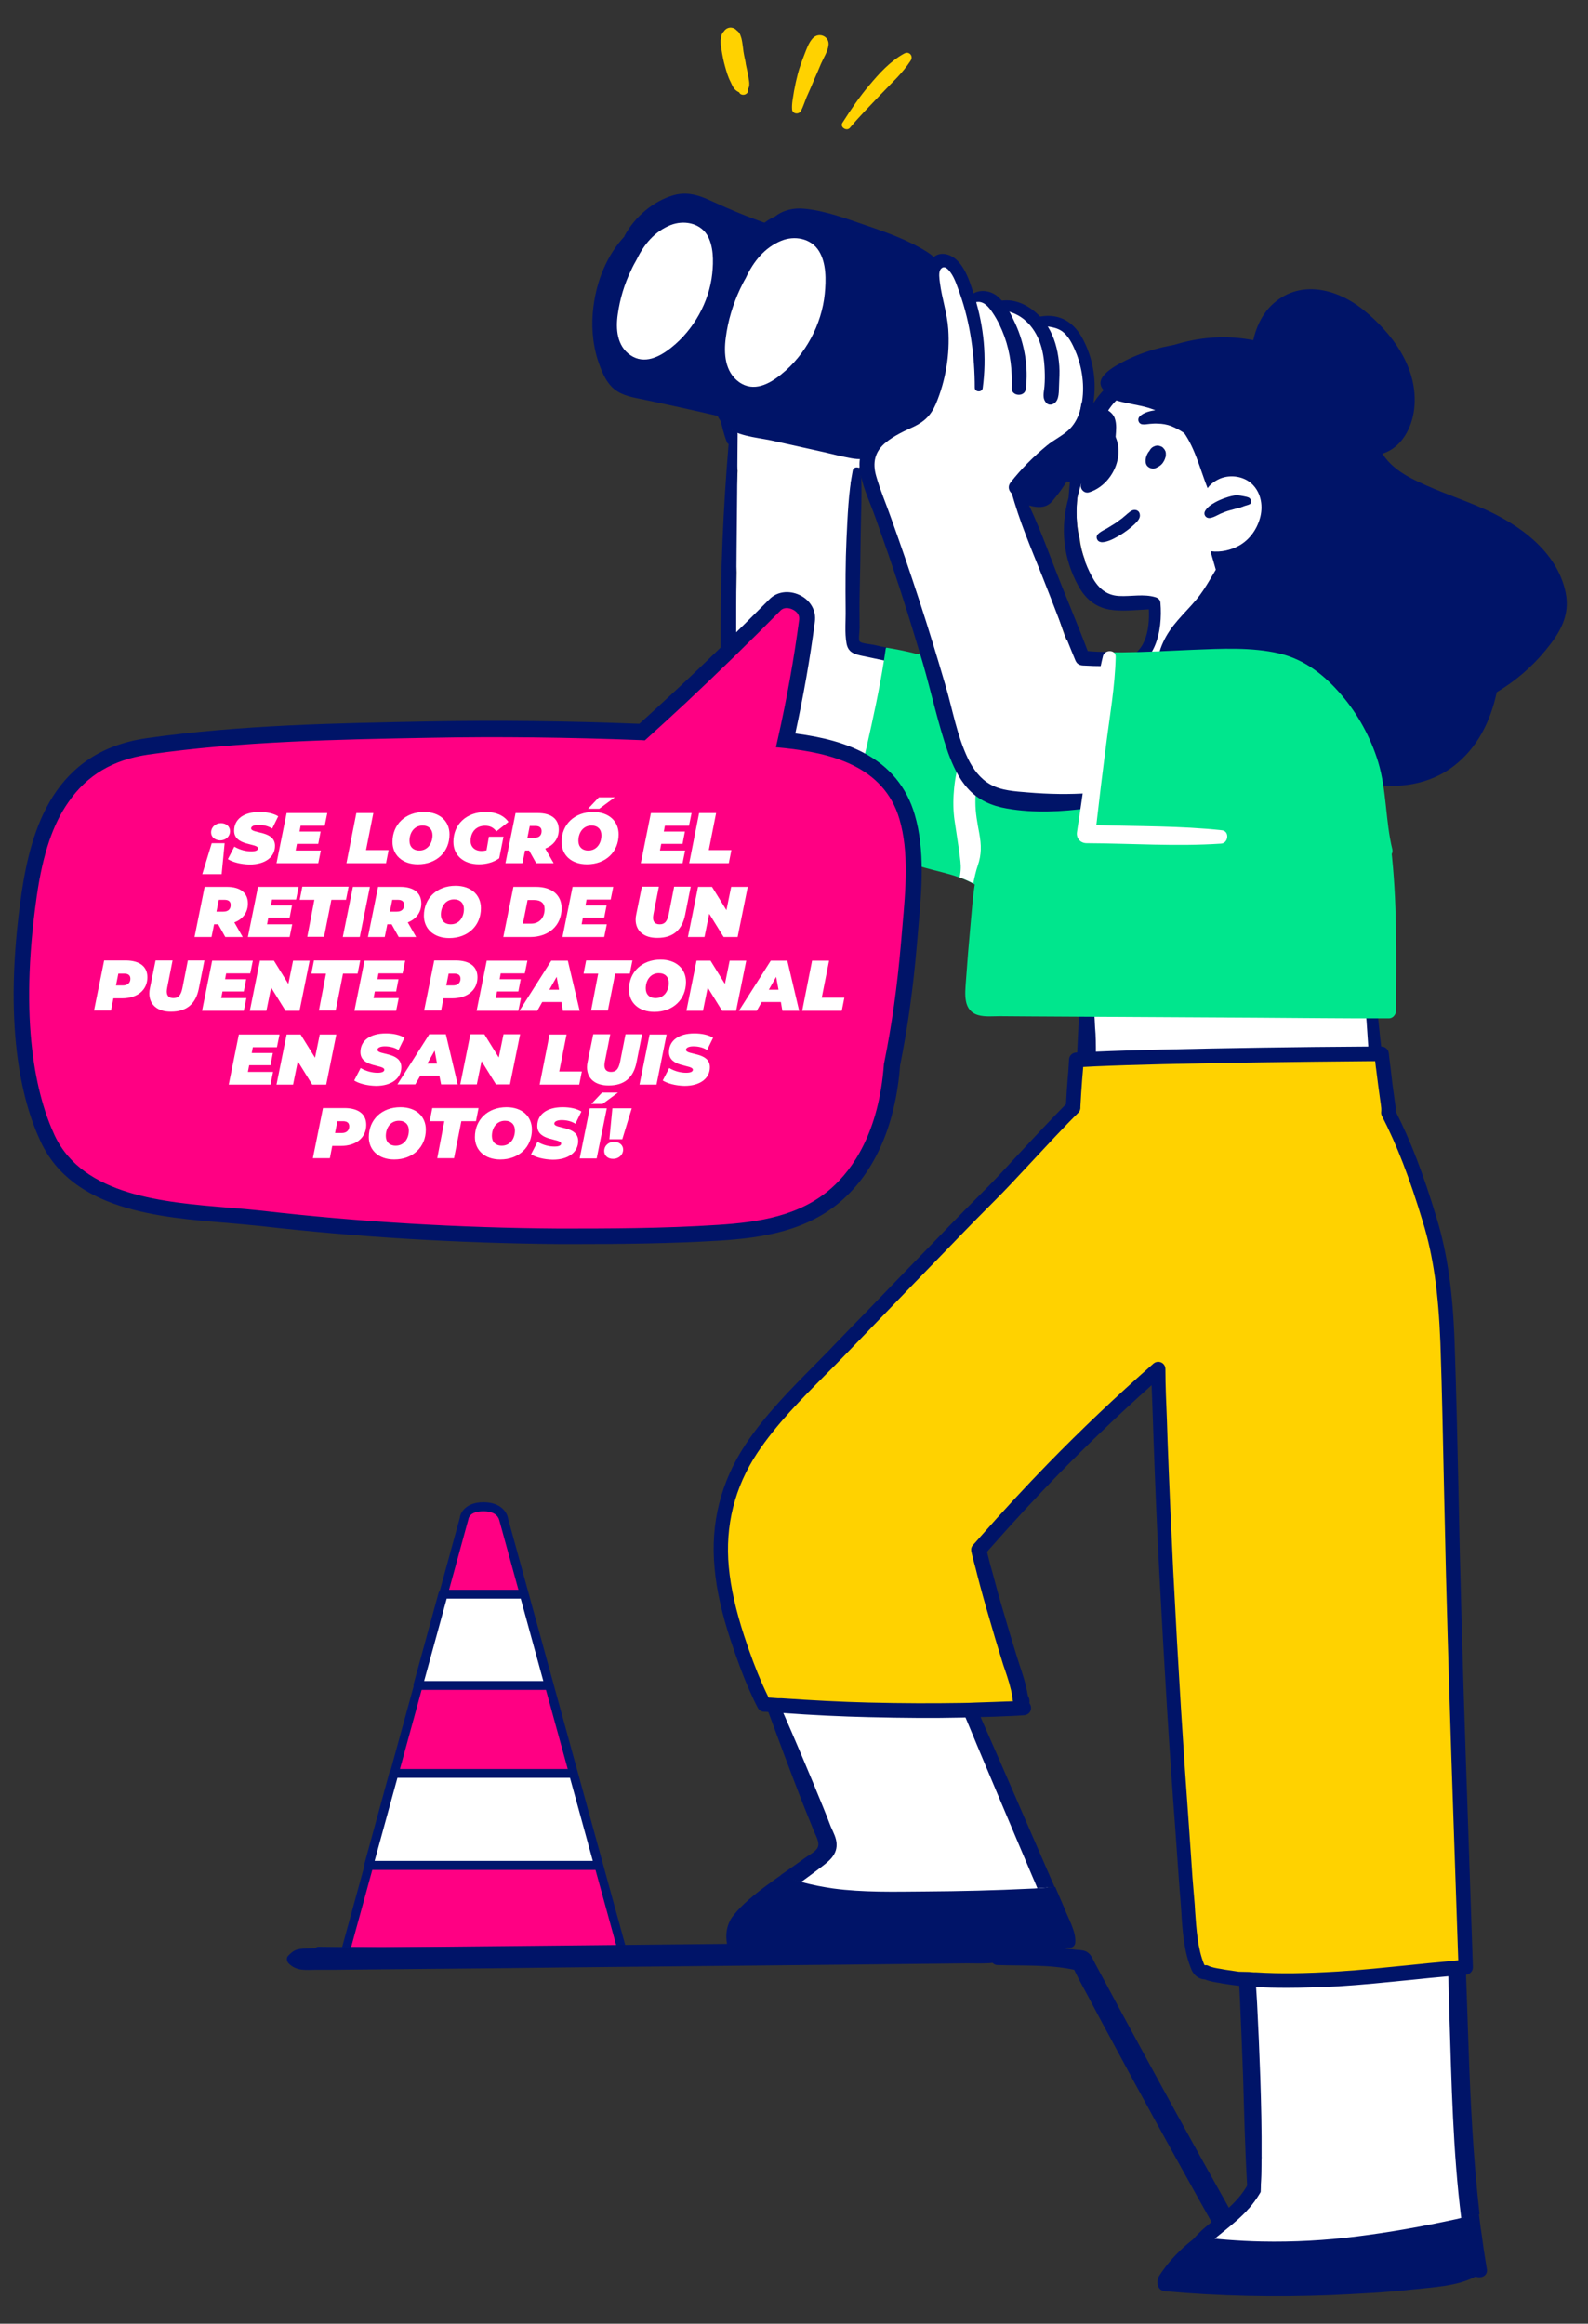 <?xml version="1.0" encoding="UTF-8"?> <!-- Generator: Adobe Illustrator 27.7.0, SVG Export Plug-In . SVG Version: 6.00 Build 0) --> <svg xmlns="http://www.w3.org/2000/svg" xmlns:xlink="http://www.w3.org/1999/xlink" version="1.1" id="Capa_1" x="0px" y="0px" viewBox="0 0 738 1080" style="enable-background:new 0 0 738 1080;" xml:space="preserve"><rect x="0" y="0" width="738" height="1080" fill="#333333" stroke="none"/> <style type="text/css"> .st0{fill:#FF0083;} .st1{fill:#00166C;} .st2{fill:#FFFFFF;} .st3{fill:#001468;} .st4{fill:#FFD200;} .st5{fill:#00E68D;} </style> <g> <g> <g> <path class="st0" d="M289.2,906.9L234,706.2c0,0-0.7-5.9-9.4-5.9c-8.6,0-9,5.5-9,5.5l-55.2,201.1H289.2z"></path> <path class="st1" d="M289.2,909H160.5c-0.6,0-1.2-0.3-1.6-0.8c-0.4-0.5-0.5-1.2-0.3-1.8l55.1-201c0.3-2.6,3-7.2,11-7.2 c8.1,0,11,4.8,11.4,7.5l55.1,200.6c0.2,0.6,0,1.3-0.3,1.8C290.5,908.7,289.9,909,289.2,909z M163.2,904.9h123.4l-54.5-198.1 c0-0.1,0-0.2-0.1-0.3c-0.1-0.4-0.9-4.1-7.3-4.1c-6.4,0-6.9,3.2-7,3.6c0,0.1,0,0.3-0.1,0.4L163.2,904.9z"></path> </g> <g> <path class="st1" d="M306,910.5C306,910.5,306,910.5,306,910.5L147.9,909c-1.1,0-2.1-1-2.1-2.1c0-1.1,1-2,2.1-2.1l158.1,1.6 c1.1,0,2.1,1,2.1,2.1C308.1,909.6,307.2,910.5,306,910.5z"></path> </g> <g> <polygon class="st2" points="278.2,867 171.4,867 183.2,824.2 266.5,824.2 "></polygon> <path class="st1" d="M278.2,869.1H171.4c-0.6,0-1.3-0.3-1.7-0.8c-0.4-0.5-0.5-1.2-0.4-1.8l11.7-42.8c0.2-0.9,1.1-1.5,2-1.5h83.3 c0.9,0,1.8,0.6,2,1.5l11.8,42.8c0.2,0.6,0,1.3-0.4,1.8C279.5,868.8,278.9,869.1,278.2,869.1z M174.1,864.9h101.4l-10.6-38.6 h-80.2L174.1,864.9z"></path> </g> <g> <polygon class="st2" points="255.2,783.3 194.4,783.3 206,740.9 243.6,740.9 "></polygon> <path class="st1" d="M255.2,785.4h-60.9c-0.6,0-1.3-0.3-1.7-0.8c-0.4-0.5-0.5-1.2-0.4-1.8l11.6-42.4c0.2-0.9,1.1-1.5,2-1.5h37.6 c0.9,0,1.8,0.6,2,1.5l11.7,42.4c0.2,0.6,0,1.3-0.4,1.8C256.5,785.1,255.9,785.4,255.2,785.4z M197.1,781.3h55.4L242,743h-34.4 L197.1,781.3z"></path> </g> </g> <g> <path class="st2" d="M638.1,501.8c0,1.6-0.9,3.5-2.6,3.9c-31.3,8-63.5,12.8-95.7,15.9c-7.6,0.7-15.7,2.3-23.3,1.8 c-6.7-0.4-9.2-5.4-10.2-11.4c-2.5-16.2-2.4-32.8-0.4-49c0.3-2.1,2.7-2.6,4.2-1.7c0.7-1.3,1.7-2.5,2.8-3.5 c21.3-20,54.6-16,81.3-15.3c8.7,0.2,17.5,0.5,26.2,0.8c6.8,0.2,13.5,1.3,15.9,8.8c0.3,1,0.5,2.1,0.7,3.1c0.4,0.5,0.8,1.2,0.9,2.1 c0.5,6.9,0.4,13.8-0.1,20.7C637.9,485.8,637.9,493.8,638.1,501.8z"></path> <path class="st3" d="M509.3,489.7c0,0.8,0,1.6,0,2.3c-3,0.1-6,0.2-8.9,0.4c0.1-1.1,0.1-2.1,0.2-3.2c0.2-4.2,0.4-8.3,0.6-12.5 c0.2-2.2,0.2-4.5,0.4-6.8c-0.2-0.4-0.2-1,0-1.5c0.1-0.1,0.1-0.3,0.2-0.5c0.1-0.7,0.3-1.5,0.6-2.2c0.2-2.5,3.7-2.6,4.7-0.4 c1.6,3.5,1.6,8.2,1.8,12C509.3,481.5,509.3,485.6,509.3,489.7z"></path> <path class="st3" d="M636.1,489.6c-0.3-4.9-0.7-9.9-1-14.8c-0.3-4.8-1.3-10.5-0.2-15.2c0.4-1.8,2.9-2,3.6-0.2 c1.8,4.5,1.6,10.3,2.1,15.1c0.5,4.9,1,9.8,1.6,14.7c0,0.1,0,0.3,0,0.4C640.1,489.6,638.1,489.6,636.1,489.6z"></path> <path class="st3" d="M638.6,517.2c-0.1-0.2-0.1-0.3-0.2-0.5c-0.1-0.2-0.1-0.4,0-0.5C638.4,516.5,638.5,516.8,638.6,517.2z"></path> <path class="st3" d="M585.1,1050.9c-17.4-30.6-34.5-61.4-51.3-92.3c-8.3-15.2-16.5-30.5-24.7-45.7c-0.9-1.7-1.8-4.1-3.4-5.3 c-1.6-1.3-3.5-1.2-5.5-1.4c-4.2-0.5-8.4-0.9-12.6-1.1c-6-0.2-12.1,0-18.1,0.8c-0.5-1.1-1.5-2.1-2.8-2.6c-5-1.6-10.2-1-15.5-1 l-17.8,0.2c-10.7,0.1-21.4,0.2-32.2,0.3c-22,0.2-44,0.5-66,0.7c-43.4,0.4-86.9,0.9-130.3,1.3c-12.4,0.1-24.8,0.3-37.2,0.4 c-6.2,0.1-12.4,0.2-18.6,0.3c-2.8,0-5.6,0-8.5,0.2c-3.2,0.2-4.4,1-6.7,3.3c-1,1-0.6,2.7,0.3,3.6c3.8,3.7,8,2.9,13,2.9 c5.9,0,11.9,0,17.8-0.1c10.7-0.1,21.4-0.2,32.2-0.3c22-0.2,44-0.4,66-0.7c43.4-0.4,86.9-0.9,130.3-1.3l37.2-0.4 c6.2-0.1,12.4-0.1,18.6-0.2c4,0,8.1,0.2,12-0.2c0.6,0.6,1.3,1,2.2,1c11.7,0.4,24.2-0.3,35.7,2.2c2.5,5.3,5.5,10.4,8.2,15.6 c3.1,5.9,6.3,11.8,9.5,17.7c6.5,12.1,13,24.1,19.6,36.1c13.2,24,26.5,47.9,40,71.7C579.9,1062.2,588.4,1056.5,585.1,1050.9z"></path> <path class="st2" d="M481.2,884.4c-37.5-2.5-75.1-1.7-112.4,2.1c-3.9,0.4-6.3-3.9-4.8-7.2c3.2-7.2,10.5-8.9,16.9-12.1 c3.6-1.8,5.5-4,5.1-8.3c-0.4-4.7-2.8-9.5-4.3-13.9c-2.7-7.8-5.5-15.5-8.6-23.2c-7.7-11.2-13.4-23.5-18.2-36.3 c-1-2.7,1.1-4.9,3.4-5.3c0-0.6-0.1-1.3,0-2c0.1-2.2,0.6-4.9,3.2-5.4c1.4-0.3,2.6,0.2,3.3,1.3c2.5-4.5,6.7-8.4,10.6-10.4 c11.9-6.4,26.9-5.8,39.4-1.6c8.7,2.9,16.6,7.9,23.5,14c1.2,0.3,2.3,1.1,2.9,2.6c2.8,2.7,5.4,5.5,7.9,8.5c4.8,5.9,7.1,12.8,8.8,20 c1.8,7.8,3.4,15.7,4.8,23.6c0,0.2,0,0.4,0,0.6c1.7,3.9,3.4,7.9,5.1,11.8c6.2,9.4,12.9,18.2,14.6,29.7c0.9,1.1,1.9,2,3.1,2.8 C490.1,878.9,485.4,884.6,481.2,884.4z"></path> <path class="st2" d="M676.8,1034.9c-4.5,2.8-11.2,2.8-16.2,3.7c-6.4,1.2-12.9,2.3-19.3,3.4c-26.3,4.6-53.8,9.9-80.5,7.9 c-3.8-0.3-4.6-6-1.6-7.9c11.7-7.2,20.7-18.9,26.7-31.4c-0.3-0.5-0.5-1.2-0.5-2c0.1-2.7,0.1-5.4,0.2-8.1c-0.5-4-1.3-8-1.8-11.8 c-2.4-18.4-3.2-37-1.9-55.6c0-0.3,0-0.5,0-0.7c0.1-1.2,0.7-1.8,1.6-2c-1.2-9.6-2.1-19.3-2.3-29c0-2.2,3.5-3.1,4-0.8 c0.2,0.7,0.3,1.5,0.5,2.2c2.2-2.6,5.3-4.6,8.4-6c5.8-2.4,12.5-3,18.6-3.9c7.6-1.2,15.2-2.3,22.8-3.1c10.6-1.1,23.7-3.7,30.9,6.2 c3.2,4.4,4.5,9.8,5.5,15c1.2,6.2,2.1,12.3,2.7,18.6c2.3,25.4-0.1,51.1,3.7,76.4C679.6,1014.2,686.2,1029,676.8,1034.9z"></path> <path class="st3" d="M687.6,1029.1c-2.8,0.6-5.7,1.3-8.5,1.9c-3.9-31-4.5-62.5-5.5-93.7c-0.2-7.4-0.4-14.9-0.6-22.3 c2.7-0.3,5.4-0.5,8.2-0.7c0.4,11.7,0.8,23.3,1.2,35C683.3,975.9,684.6,1002.6,687.6,1029.1z"></path> <path class="st3" d="M586.3,1002.5c-0.1,5.5-0.2,10.9-0.5,16.3c-0.1,0.2-0.3,0.5-0.4,0.7c-1.5,2.5-3.2,4.8-5.1,7 c-0.3-3.5-0.5-7.1-0.7-10.6c-1-16.9-1.4-34-1.9-50.9c-0.4-11.5-0.9-23.1-1.4-34.6c-0.3-5.9-0.6-11.8-0.9-17.7 c-0.3-5.7-1.1-11.2,0.4-16.7c0.6-2.4,3.7-2.6,4.7-0.3c2.3,5.5,2.2,11.5,2.6,17.4c0.4,5.9,0.7,11.8,1.1,17.7 c0.6,11.5,1.1,23.1,1.5,34.6C586.1,977.7,586.4,990.1,586.3,1002.5z"></path> <path class="st3" d="M363.2,792.6c-0.1,0.3-0.2,0.5-0.3,0.7c-1.2,2.1-4.4,3.2-6.1,1.4c-0.2-0.3-0.4-0.5-0.6-0.8 c-0.3-0.6-0.6-1.2-0.9-1.8c0.2,0,0.4,0,0.5,0c1.9,0.1,3.8,0.2,5.6,0.4c0.3,0,0.7,0,1.1,0.1C362.8,792.6,363,792.6,363.2,792.6z"></path> <g> <path class="st4" d="M680.9,905.3c-0.7-21.7-1.5-43.4-2.2-65c-1.2-36.1-2.4-72.2-3.3-108.4c-0.9-36-1.3-72-2.6-107.9 c-0.7-19.2-2.6-38.4-8.2-57c-5.2-17.2-11.1-34.2-19.3-50.1c0.2-1.7-0.1-3.3-0.3-5.1c-0.4-2.7-0.7-5.3-1.1-7.9 c-0.3-2.6-0.6-5.2-1-7.8c-0.2-2.1-0.5-4.3-0.7-6.5c-2,0-4.1,0-6.1,0c-31.9,0.2-63.8,0.7-95.7,1.4c-10.4,0.2-20.8,0.5-31.2,1 c-3,0.1-6,0.2-8.9,0.4c-0.1,1.8-0.2,3.6-0.3,5.3c-0.4,5.4-0.9,10.9-1.1,16.3c0,0.1,0,0.3,0,0.4c-10.2,10-30.3,32.3-37.5,39.4 c-8,8-16,16.2-23.8,24.3c-16,16.5-31.9,33-47.8,49.6c-13.9,14.4-29.2,28.4-40.3,45.2c-11,16.6-15.7,35.4-13.8,55.3 c1.1,11.1,3.8,22,7.3,32.6c2.5,7.7,5.3,15.4,8.6,22.9c1.2,2.8,2.5,5.5,3.9,8.2c0.2,0,0.4,0,0.5,0c1.9,0.1,3.8,0.2,5.6,0.4 c0.3,0,0.7,0,1.1,0.1c0.2,0,0.4,0,0.6,0c13.5,1,27,1.7,40.5,2c14.4,0.3,28.9,0.5,43.4,0.2c2.3,0,4.7-0.1,7.1-0.2 c4.8-0.1,9.6-0.3,14.4-0.5c2.4-0.1,4.8-0.3,7.1-0.4c-0.4-0.6-0.7-1.3-1-1.9c0.2-0.4,0.3-0.8,0.2-1.3c0-0.3-0.1-0.5-0.3-0.7 c-0.1-0.2-0.3-0.2-0.4-0.4c0-0.2,0-0.3,0-0.4c0-0.3-0.1-0.7-0.2-1c-0.9-6.1-3.2-11.9-5-17.5c-2.1-6.7-4-13.3-6-20 c-1.9-6.4-3.7-12.9-5.4-19.4c-1-3.6-2-7.2-2.8-10.9c0.8-0.9,1.5-1.8,2.3-2.6c10.6-12,21.4-23.8,32.6-35.2 c15.6-16,31.9-31.4,48.7-46.2c0.1,11,0.6,22,1,32.9c0.7,20.1,1.6,40.1,2.6,60.2c2.1,40.1,4.4,80.3,7.5,120.3 c0.8,11,1.4,21.9,2.3,32.9c0.9,10.2,0.9,22,4.9,31.5c0.8,1.9,2.4,2.7,3.9,2.5c2.4,1.1,5.7,1.5,8.1,1.9c2.3,0.4,4.6,0.7,6.9,1 c1.5,0.1,3,0.3,4.4,0.4c1.1,0.1,2.3,0.2,3.4,0.2c12.8,0.8,25.6,0.4,38.4-0.4c17-1.1,34.1-3.2,51.1-4.7c2.7-0.3,5.4-0.5,8.2-0.7 C681.1,911.2,681,908.2,680.9,905.3z"></path> <path class="st3" d="M598.2,923.9c-5.2,0-10.1-0.1-14.8-0.4c-0.8,0-1.6-0.1-2.4-0.1l-1.1-0.1c0,0-0.1,0-0.1,0l-4.4-0.4 c-2.9-0.3-5.1-0.7-7.2-1c-0.5-0.1-1-0.2-1.5-0.3c-2.1-0.3-4.5-0.7-6.7-1.6c-2.8-0.1-5.2-1.9-6.3-4.6c-3.5-8.3-4.2-18.2-4.7-26.9 c-0.1-1.9-0.3-3.8-0.4-5.6c-0.6-6.7-1-13.5-1.5-20.1c-0.3-4.3-0.6-8.6-0.9-12.8c-2.7-35.2-5-73.5-7.5-120.4 c-1.1-20.7-1.9-41-2.6-60.3c-0.1-3-0.2-6.1-0.3-9.1c-0.2-5.4-0.4-10.9-0.6-16.4c-15.1,13.5-29.5,27.3-43,41.1 c-10.2,10.5-20.8,21.9-32.4,35.1c-0.4,0.4-0.8,0.9-1.1,1.3c0.5,2.1,1.1,4.2,1.6,6.3c0.3,0.9,0.5,1.9,0.8,2.8 c1.7,6.5,3.5,13,5.4,19.3c1.9,6.5,3.9,13.3,6,20c0.4,1.4,0.9,2.7,1.3,4.1c1.5,4.4,3,9,3.8,13.9c0,0.1,0,0.2,0.1,0.3 c0,0.1,0,0.1,0,0.2c0.4,0.6,0.6,1.2,0.7,1.9c0.1,0.5,0.1,1,0,1.4c0.1,0.2,0.2,0.4,0.3,0.6c0.6,1,0.6,2.3,0.1,3.3 s-1.6,1.7-2.8,1.8c-2.3,0.2-4.5,0.3-6.8,0.4l-0.4,0c-4.4,0.2-9.1,0.4-14.5,0.5c-2.4,0.1-4.8,0.1-7.2,0.2 c-13.1,0.3-26.9,0.2-43.5-0.2c-12.5-0.3-25.8-0.9-40.6-2c-0.2,0-0.6,0-0.9-0.1c-0.1,0-0.2,0-0.3,0c-0.2,0-0.5,0-0.7,0 c-1.8-0.1-3.6-0.3-5.5-0.4c-0.1,0-0.2,0-0.3,0l-0.1,0c-1.3,0-2.4-0.7-3-1.8c-1.3-2.4-2.5-5-4-8.4c-3-6.8-5.8-14.4-8.7-23.2 c-4-12.2-6.5-23.1-7.4-33.4c-2-20.8,2.9-40.1,14.4-57.5c9.1-13.7,21-25.7,32.4-37.2c2.7-2.8,5.6-5.6,8.3-8.5 c5.3-5.5,10.6-11,15.9-16.4c10.5-10.9,21.3-22.1,32-33.1c9.5-9.9,16.9-17.4,23.9-24.4c3-3,8.5-8.9,14.3-15.2 c7.6-8.2,16.2-17.4,22.1-23.3c0.2-4,0.5-8.1,0.8-12l0.3-3.5c0.1-1.6,0.2-3.3,0.3-4.9l0-0.4c0.1-1.7,1.5-3.1,3.2-3.2 c2.7-0.2,5.6-0.3,9-0.4c9.1-0.4,19-0.7,31.2-1c30-0.7,61.3-1.2,95.7-1.4c2,0,4.1,0,6.1,0c1.7,0,3.2,1.3,3.4,3 c0.2,2,0.5,4,0.7,5.9l0.1,0.6c0.3,2.6,0.6,5.2,0.9,7.8c0.3,2.2,0.6,4.4,0.9,6.6l0.3,2.1c0.2,1.3,0.4,2.6,0.3,4.1 c7,13.8,12.9,29.2,19.1,49.8c4.9,16.2,7.5,34,8.3,57.8c0.8,22.8,1.3,46.1,1.8,68.5c0.3,12.9,0.5,26.3,0.9,39.4 c0.9,38,2.2,76.1,3.3,108.3c0.7,21.7,1.5,43.3,2.2,65c0.1,3,0.2,6,0.3,9c0,1.8-1.3,3.3-3.1,3.5c-2.7,0.2-5.4,0.5-8.2,0.7 c-5.8,0.5-11.7,1.1-17.4,1.7c-11.1,1.1-22.5,2.3-33.8,3C613.3,923.6,605.4,923.9,598.2,923.9z M580.4,916.5l1.1,0.1 c0.7,0.1,1.5,0.1,2.2,0.1c0,0,0.1,0,0.1,0c11,0.7,23.1,0.5,38-0.4c11.2-0.7,22.5-1.9,33.5-3c5.7-0.6,11.6-1.2,17.4-1.7 c1.7-0.2,3.3-0.3,5-0.5c-0.1-1.9-0.1-3.8-0.2-5.6c0,0,0,0,0,0c-0.7-21.7-1.5-43.4-2.2-65c-1.1-32.2-2.3-70.3-3.3-108.4 c-0.3-13.2-0.6-26.5-0.9-39.5c-0.5-22.4-0.9-45.6-1.7-68.4c-0.9-23.2-3.3-40.5-8.1-56.1c-6.2-20.6-12.1-35.9-19.1-49.5 c-0.3-0.6-0.4-1.3-0.3-2c0.1-1,0-2.1-0.2-3.4l-0.3-2.1c-0.3-2.2-0.6-4.4-0.9-6.6c-0.3-2.6-0.7-5.2-1-7.9l-0.1-0.6 c-0.1-0.9-0.2-1.9-0.3-2.8c-1,0-2,0-3.1,0c-34.4,0.3-65.7,0.7-95.6,1.4c-12.1,0.3-22,0.6-31.1,1c-2.2,0.1-4.1,0.2-5.9,0.3 c-0.1,0.8-0.1,1.6-0.2,2.4l-0.3,3.6c-0.3,4.1-0.6,8.3-0.8,12.4c0.1,1.1-0.2,2.1-1,2.9c-5.8,5.7-14.9,15.5-22.9,24.1 c-6.1,6.6-11.4,12.2-14.5,15.3c-6.9,6.9-14.3,14.4-23.8,24.3c-10.7,11-21.5,22.2-32,33.1c-5.3,5.5-10.6,11-15.9,16.5 c-2.8,2.9-5.6,5.7-8.4,8.5c-11.2,11.3-22.8,23-31.6,36.2c-10.6,16-15.1,33.9-13.3,53.1c0.9,9.8,3.3,20.2,7.1,31.9 c2.8,8.6,5.6,16,8.5,22.6c1.1,2.4,2,4.4,2.9,6.2c1.4,0.1,2.9,0.2,4.3,0.3c0.2,0,0.3,0,0.4,0c0.2,0,0.5,0,0.7,0c0,0,0.1,0,0.1,0 c0.1,0,0.1,0,0.2,0c0.1,0,0.2,0,0.2,0c14.7,1,27.9,1.7,40.4,2c16.5,0.4,30.2,0.4,43.2,0.2c2.3,0,4.7-0.1,7-0.2 c5.4-0.2,10.1-0.3,14.4-0.5l0.4,0c0.8,0,1.5-0.1,2.3-0.1c-0.2-0.4-0.2-0.9-0.2-1.4c0,0,0,0,0,0v0c0-0.2-0.1-0.4-0.1-0.6 c-0.7-4.3-2.1-8.6-3.5-12.7c-0.5-1.4-1-2.9-1.4-4.3c-2.1-6.7-4.1-13.5-6-20.1c-1.9-6.4-3.7-12.9-5.4-19.5 c-0.2-0.9-0.5-1.9-0.7-2.8c-0.7-2.7-1.5-5.4-2.1-8.2c-0.2-1.1,0-2.2,0.8-3c0.3-0.4,0.6-0.7,0.9-1c0.5-0.5,0.9-1.1,1.4-1.6 c11.6-13.2,22.3-24.7,32.6-35.3c15.2-15.6,31.6-31.2,48.9-46.4c1-0.9,2.4-1.1,3.6-0.6c1.2,0.5,2,1.7,2,3.1 c0,7.9,0.4,15.9,0.7,23.7c0.1,3.1,0.2,6.1,0.3,9.1c0.7,19.2,1.6,39.5,2.6,60.2c2.4,46.9,4.8,85.1,7.4,120.3 c0.3,4.3,0.6,8.6,0.9,12.9c0.4,6.6,0.9,13.3,1.5,20c0.2,1.9,0.3,3.8,0.4,5.7c0.6,8.6,1.2,17.5,4.2,24.8c0.1,0.2,0.3,0.5,0.4,0.4 c0.6-0.1,1.2,0,1.7,0.3c1.5,0.7,3.7,1.1,5.7,1.4c0.6,0.1,1.1,0.2,1.6,0.3c1.9,0.3,4,0.6,6.7,1L580.4,916.5z M355.2,795.5 C355.2,795.5,355.3,795.5,355.2,795.5C355.3,795.5,355.2,795.5,355.2,795.5z M363.1,789.2C363.1,789.2,363.1,789.2,363.1,789.2 C363.1,789.2,363.1,789.2,363.1,789.2z M502.2,513.8C502.2,513.8,502.2,513.8,502.2,513.8C502.2,513.8,502.2,513.8,502.2,513.8z"></path> </g> <path class="st3" d="M388.8,857.3c0.1,5.3-4.3,8.3-8.1,11.2c-2.8,2.1-5.6,4.2-8.5,6.3c-3.2-0.9-6.3-1.9-9.4-3.3 c4-2.8,7.8-5.4,10.9-7.7c1.7-1.3,4.8-2.8,6-4.6c1.7-2.4-0.5-5.7-1.5-8.3c-2.2-5.5-4.5-11-6.6-16.5c-5.1-13.2-10-26.4-14.9-39.7 c-0.3-0.9-0.6-1.7-0.9-2.6c1.9,0.1,3.8,0.2,5.6,0.4c0.3,0,0.7,0,1.1,0.1c0.1,0.2,0.2,0.5,0.3,0.7c6.7,15.3,13.3,30.8,19.6,46.3 c1.3,3.1,2.5,6.3,3.7,9.4C387.3,851.7,388.8,854.4,388.8,857.3z"></path> <path class="st3" d="M490.1,877c-2.7,0.2-5.3,0.4-8,0.6c-0.8-1.9-1.6-3.9-2.5-5.9c-4.8-11.4-9.7-22.8-14.5-34.3 c-4.9-11.7-9.9-23.4-14.7-35.1c-1.1-2.6-2.1-5.1-3.3-7.7c2.3,0,4.7-0.1,7.1-0.2c0.8,1.9,1.6,3.8,2.4,5.7c5,11.4,10,22.7,14.9,34.1 c5.1,11.7,10.1,23.3,15.2,35C487.9,871.9,489,874.5,490.1,877z"></path> <path class="st2" d="M420.4,313.6c0.9,2.2,0.2,5.4,0.2,7.6c0,3.1,0,6.2-0.2,9.3c-0.7,10.2-2.2,23.3-9.1,31.4 c-0.7,0.9-1.6,1.6-2.4,2.3c0.4,0.2,0.9,0.3,1.3,0.5c5.3,2,1.9,9-2.9,8.6c-10.7-1-21.7-2.3-31-7.1c-6.4-1.6-12.3-4.2-17-8.8 c-2.8-0.5-5.6-1.2-8.1-2.2c-11.8-4.9-10.2-18.9-10.2-29.4c0-14.3,0.7-28.6,1-43c0.1-5.6,0.2-11.2,0.3-16.8c-0.1-1.7-0.2-3.3-0.3-5 c-0.7-0.6-1.2-1.5-1.3-2.9c0-7.8,0.4-15.5,1.2-23.2c0.3-5.4,0.6-10.8,0.9-16.1c-0.5-3.7-1.1-7.3-1.8-11 c-1.5-7.9-2.1-15.9-3.6-23.8c-0.4-2.1,2.9-2.6,3.6-0.7c0.1,0.2,0.2,0.5,0.3,0.7c0.7-0.5,1.9-0.8,2.7-0.6c0.8,0.2,1.5,0.5,2.2,0.9 c12.4-15.7,37.2-22.3,53.4-8.2c12.9,11.2,12.4,33.4-2.1,42.5c-0.7,1.8-1.4,3.5-2.1,5.3c-0.2,11.9-0.4,23.8-0.5,35.8 c-0.1,8.9-0.4,17.8-0.2,26.6c0.1,3.1,0.5,7.2,1.9,10.6c2.2,3.2,5.5,5.6,9.6,6.6c1.5,0.3,2.3,1.4,2.8,2.6c3,0.4,6,1,8.9,2 c0.4,0.1,0.8,0.2,1.1,0.3C421.3,309.1,421.4,311.7,420.4,313.6z"></path> <path class="st2" d="M601.5,290.2c-3.1,9.7-6,23.2-16.1,27.9c-4.7,2.2-10,2.3-15.1,2.1c-6.4-0.3-12.8-0.9-19.1-1.5 c-7-0.7-26.1-0.6-22.6-12.7c0.8-2.8,3.1-5,4.5-7.5c1.5-2.5,2.7-5.2,3.6-7.9c1.1-3.5,1.4-7,1.4-10.5c-6,1.6-12.3,0.5-17.9-2.2 c-4.6,0.4-7.9-1.9-10.3-5.5c-2-1.2-3.8-2.7-5-4.8c-1.3-2.4-1.5-5-0.7-7.3c-1.2-3.2-2-6.5-2.4-9.8c-2-7.9-2-16.7-0.1-24.6 c0.1-0.4,0.3-0.8,0.5-1.2c-0.5-6.7-0.3-13.5,1.3-19.9c-0.1-0.8-0.2-1.6,0.2-2.5c1-2.6,2.1-5,3.5-7.3c0-0.1,0.1-0.1,0.1-0.2 c10.6-16.9,32.5-24.6,51.8-20c21.5,5.1,38.4,21.9,46.2,42.2C614.6,240.4,608.9,267,601.5,290.2z"></path> <path class="st3" d="M518.5,202.6c-0.2,2.5-0.6,5-1.4,7.4c-0.9,2.7-2.1,5.1-3.6,7.5c-1.5,2.2-3.3,4.6-5.4,6.1 c-2.5,1.7-5.9,1.3-8.7,0.9c-1.1-0.1-2.4-0.4-3.6-0.8c-1.7,2.7-3.5,5.3-5.5,7.7c-1.7,2-4,6.4-13.4,3.1 c-15.8-5.6-31.8-10.6-47.9-15.5c-43.9-13.5-88.3-24.7-133.3-34c-5-1-9.5-2.5-12.7-6.7c-2.5-3.2-3.9-7.2-5.2-11 c-2.5-8-3.1-16.6-2-24.8c1.5-12,6.2-23.8,14.4-32.6c0-0.2,0.1-0.4,0.2-0.6c4.7-8.5,13-15.7,22.4-18.5c5.4-1.6,10.4-0.6,15.5,1.6 c6,2.7,12,5.4,18.1,7.8c21.3,8.3,43.2,14.5,64.4,22.8c21.7,8.5,42.3,19.3,63.1,29.6c5.5,2.7,11,5.4,16.5,8.1 c4.2,2.1,10.5,4,13.7,7.7c2.7,3.1,2.4,7.8,2.4,11.6c0,2.3,0,4.7-0.2,7c0.1,0.1,0.2,0.2,0.2,0.3c1.9,0.6,3.9,1.2,5.7,2 c2.4,1.1,5,2.5,5.9,5.2C519,197.1,518.7,200,518.5,202.6z"></path> <path class="st3" d="M437.9,127.9c-0.6-4.7-3-8.3-6.9-10.7c-8.5-5.4-18.6-9.1-28.1-12.3c-9.3-3.2-19.4-7-29.2-7.9 c-4.9-0.5-9.8,0.7-13.5,3.6c-4.7,2-8.6,5.6-10.8,10.3c-1,2.1,1.9,4,3.4,2.2c0.3-0.4,0.6-0.7,1-1c0.9,1.3,2.4,2.2,4.3,2.1 c10.5-0.5,20.9,1.5,30.4,6c4.8,2.3,9,5.4,13.5,8.2c2.2,1.4,4.4,2.8,6.8,3.8c1.7,0.7,3.5,1.3,4.7,2.4c3,2.7,7.4,0,7.4-3.7 c0-1.5-0.4-2.7-1.2-3.7c1.9,0.8,3.7,1.8,4.6,3.6c1.3,2.6,0.1,5.9-1.5,8.2c-4-2.1-8.4,2.1-7.2,5.7c-3.8,2-8,3.3-11.6,4.8 c-7.6,3.2-15.3,6.4-22.9,9.5c-14.9,6.2-30.1,14-46,17c-2.1,0.4-3.6,1.8-3.6,4.1c0.1,6.2,0.1,12.5,4.8,17.2 c5.5,5.4,14.9,5.9,22.1,7.4c8.1,1.8,16.2,3.6,24.3,5.4c4.3,1,8.6,2.1,13,2.9c3.5,0.6,6.6,0.7,9.5-1.6 c10.6-8.3,18.3-22.3,22.2-34.9c2.8-8.9,5.5-21.6,1.2-30.7c0.9-1.1,1.8-2.3,2.5-3.6c1.6,1.5,4.7,1.3,5-1.4 C436.3,136.2,438.4,132.5,437.9,127.9z M418.2,174.5c-1.7,5.3-4.1,10.4-7.1,15.2c-1.5,2.4-3.2,4.7-4.9,6.9c-1.6,1.9-3.4,4.7-5.7,6 c-2.3,1.3-5.7-0.2-8-0.7c-3.2-0.7-6.5-1.4-9.7-2.1l-19.5-4.3c-6.1-1.3-12.1-2.6-18.2-3.9c-4.5-1-5.9-4.5-6.2-8.5 c14-2.4,27-8.6,40.1-14c7.7-3.1,15.3-6.2,23-9.4c6.2-2.5,12.6-4.8,18.5-7.9C423,158.6,420.1,168.6,418.2,174.5z"></path> <path class="st3" d="M718.3,302.2c-6.4,7.8-14.1,14.4-22.7,19.5c-2.9,13.5-9,26-20.2,34.5c-10.7,8.2-25.9,10.9-39,7.8 c-12-2.9-21.9-10.7-29.4-20.3c-18.4-23.6-17.8-54.7-20.5-83.1c-0.2-2.3,1.3-3.6,3-3.9c0.9-11.2,2-22.4,1.5-33.7 c-0.6-11.6-1.9-24-12-31.5c-9.5-6.9-22-10.4-32.7-14.9c-3.4-1.4-11.8-3.1-12.2-7.8c0-0.2,0-0.4,0-0.6c-1.1-0.6-1.6-2.4-0.2-3.1 c20.4-10.3,44.4-11.4,65.3-1.5c17,8,29.9,22,38.4,38.6c2.4,4.7,4.8,9.6,8.7,13.4c3.7,3.6,8.3,6.2,13,8.4 c9.6,4.6,19.8,7.9,29.6,12.2c16.9,7.4,34.7,19.9,38.7,39.2C729.8,286.1,724.9,294.2,718.3,302.2z"></path> <path class="st3" d="M626.2,245.5c-4.4,6.9-10.4,12-17.3,16.2c-5.5,3.4-11,6.8-17.1,8.6c0,0.1-0.1,0.3-0.1,0.4 c0.2,0.4,0.4,0.8,0.4,1.3c0.1,0.8-0.2,1.7-0.4,2.5c-0.2,0.8-0.4,1.6-0.8,2.4c-0.1,0.1-0.2,0.2-0.2,0.3c0.9,5.7,1.2,11.7,1.5,17.4 c0.2,3.9,0.3,7.9,0.5,11.8c0.1,1.9,0.1,3.9,0.1,5.9c0,1.9,0.1,3.4-1.6,4.5c-0.6,0.4-1.5,0.5-2.1,0.2c-1.8-1.1-2-2.3-2-4.3 c0-2-0.1-3.9-0.1-5.9c-0.1-3.8-0.2-7.6-0.4-11.4c-0.2-4.6-0.5-9.3-0.7-14c-4.7-0.6-9.4-0.9-14.2-0.8c-1.2,0-2.3-0.6-2.7-1.8 c-2.1-7.1-4-14.3-6.1-21.4c-0.1-0.4-0.2-0.9-0.1-1.2c4.5,0.6,9.3-0.5,13.2-2.7c4.7-2.7,8-7.3,9.5-12.5c1.6-5.4,0.7-11.6-3.3-15.7 c-3.8-3.9-10.1-4.9-15.1-2.9c-2.3,1-4.4,2.4-5.9,4.5c-3.7-9.4-6.1-19.9-12.4-27.7c-3.8-4.8-9.1-7.8-14.9-9.6 c-5-1.5-10.2-2-15.1-3.5c-0.5,0.5-1.1,1.1-1.6,1.7c-5,6.1-7.8,13.9-10.1,21.4c-2.2,7.3-4.5,14.6-6.4,21.9 c-1.3,12.2,0.8,25.8,6.6,36.6c2.8,5.3,6.6,9,12.8,9.3c5.6,0.3,11.5-1.1,17,0.6c1.2,0.4,2.1,1.2,2.2,2.6c1.1,13.1-2.3,30-17.9,31.9 c-3.7,0.5-4.2-5.4-0.4-5.9c11.3-1.2,13.4-13.5,12.9-23c-6.1,0.3-12.5,1.1-18.4,0.1c-6.6-1.2-11.1-5.1-14.3-10.9 c-7.1-12.8-8.6-27.2-4.6-41.1c1.2-17,4.2-37.2,16.3-50c-5.6-6,6.4-11.8,10.5-13.9c8.4-4.2,17.8-6.7,27.1-7.8 c31.6-3.5,67.7,11,79.4,42.4C635.4,216.1,634.3,232.6,626.2,245.5z"></path> <path class="st3" d="M591.3,326.6c-10.4,10.6-25.5,18.1-39.8,11.3c-14.3-6.9-17.3-25.5-11-39.3c3.6-8,9.8-13.2,15.2-19.6 c5.3-6.2,8.5-13.7,13.2-20.2c1.9-2.6,6.3-0.8,6.3,2.2c2.6-0.7,5.4-0.9,7.9-0.9c4.1,0,8.6,0.4,12.4,2c8,3.5,11.4,13.3,12.7,21.6 C610.9,300.1,602,315.6,591.3,326.6z"></path> <path class="st3" d="M527.3,237c-1,0-1.8,0.5-2.5,1.1c-0.6,0.5-1.3,1-1.9,1.6c-0.1,0.1-0.3,0.2-0.4,0.3c-0.3,0.3-0.6,0.5-0.9,0.8 c-1.1,0.8-2.2,1.6-3.3,2.4c-1.3,0.8-2.6,1.6-3.9,2.4c-1.5,0.8-3,1.5-4.2,2.7c-0.6,0.6-0.7,1.7-0.3,2.4c0.4,0.9,1.2,1.2,2.1,1.3 c1.5,0,3-0.5,4.4-1.1c1.4-0.6,2.7-1.4,4-2.1c2.5-1.5,4.9-3.3,7-5.3c1.2-1.2,2.7-2.7,2.3-4.5C529.5,237.7,528.5,237,527.3,237z"></path> <path class="st3" d="M399.2,367.9c-3,1.5-10-2.2-12.9-3.1c-4.1-1.3-8.3-2.7-12.4-4c-7.6-2.4-17.2-3.9-23.9-8.5 c-5.7-3.9-7-11.1-7.4-17.5c-0.6-8.2-0.4-16.5-0.4-24.7c-0.3-36.1,0.4-72.3,0.6-108.4c0-1.3-1.4-2-2.5-1.7 c-0.4-2.4-0.7-4.8-0.9-7.2c-0.1-1.9-0.3-3.8-0.3-5.8c-0.1-2,0.1-4.2-0.7-6c-0.8-1.6-2.9-1.9-3.8-0.2c-1.1,1.9-0.9,4.3-0.8,6.4 c0.1,2.1,0.3,4.1,0.7,6.2c0.8,4.1,1.8,8.2,3.3,12.1c0.2,0.5,0.5,0.7,0.8,0.9c-2.5,29.9-3.8,59.8-3.7,89.8c0,7.9,0,15.8,0.1,23.8 c0,6.5-0.2,13.2,0.8,19.6c0.8,5.5,2.5,10.9,6.1,15.2c4,4.6,9.6,6.5,15.2,8.2c8,2.5,16.1,5,24.1,7.5c6.9,2.1,14.4,6,21.2,2 C405.4,370.7,402.3,366.4,399.2,367.9z"></path> <path class="st3" d="M412.1,301c-0.1,0.2-0.2,0.4-0.3,0.7c-0.3,1.8-0.5,3.5-0.8,5.3c-3.6-0.8-7.3-1.5-10.9-2.3 c-3.6-0.8-6-1.8-6.7-5.7c-0.9-5-0.3-10.6-0.4-15.8c-0.1-11-0.1-21.9,0.4-32.8c0.5-10.4,0.9-21.4,2.9-31.7c0.4-2.1,3.7-1.9,3.8,0.3 c0.6,9.7,0,19.6-0.1,29.3c-0.1,9.5-0.3,19.1-0.5,28.6c-0.1,5,0,10.1,0,15.1c0,1.2-0.6,5.1,0,6.1c0.7,1,5.1,1.3,6.5,1.6 C408,300.2,410.1,300.6,412.1,301z"></path> <path class="st5" d="M648.8,469.6c0,1.8-1.3,3.7-3.3,3.7c-20.3,0.1-40.6-0.2-60.9-0.3c-35.5-0.2-71.1-0.4-106.6-0.6 c-4.5,0-9-0.1-13.5-0.1c-3.2,0-6.8,0.4-9.9-0.5c-7.2-2.1-6.1-10-5.7-15.9c0.6-8.5,1.3-17.1,2.1-25.7c0.6-6.3,1-12.8,2-19.1 c-0.3-0.2-0.5-0.3-0.9-0.5c-2-1.1-4.1-2-6.3-2.8c-5.2-1.9-10.8-3-16-4.5c-10.5-3-21-6.5-31.6-9.3c-1.1-0.3-2.1-1.2-2.1-2.4 c0.2-7.8,0.6-15.2,2-22.9c1.3-7.3,3-14.6,4.7-21.8c3-13.3,5.9-26.5,8-39.9c0.3-1.8,0.5-3.5,0.8-5.3c0-0.3,0.1-0.5,0.3-0.7 c1.2,0.2,2.3,0.4,3.5,0.6c3.8,0.7,7.6,1.5,11.3,2.5c0.4-0.4,0.9-0.6,1.5-0.4c18.9,5,37.7,10,57.1,13c16.5,2.6,33.3,4.4,49.9,4.4 c7.9,0,16,1.6,23.8,3c7.8,1.5,15.5,3.4,23,6.1c7.9,2.9,15.1,7,22.6,10.6c7,3.4,14.6,5.7,20.4,11.1c5.5,5.1,8.8,11.6,12.5,18 c3.8,6.5,7,13.2,7.5,20.8c0.1,1,1.9,2.1,1.4,2.8C649.4,418.9,648.9,444,648.8,469.6z"></path> <path class="st2" d="M473.6,326.8c-3,3-5.3,7.2-7.8,10.6c-2.7,3.5-5,7.2-6.9,11.2c-3.6,7.5-5.7,16-5.6,24.3 c0,4.9,0.9,9.6,1.8,14.4c1,5.5,1.1,9.8-0.7,15c-0.9,2.6-1.5,5.4-2.1,8.3c-2-1.1-4.1-2-6.3-2.8c0.1-0.4,0.1-0.9,0.2-1.3 c0.5-3,0.3-5.2-0.1-8.2c-0.7-5.7-1.7-11.4-2.5-17.1c-0.6-4.4-0.7-8.8-0.3-13.3c0.6-9,3.3-18,7.6-25.9c2.2-4.1,4.8-8,8-11.4 c3.4-3.6,7.2-5.2,11.4-7.7C472.6,321.5,475.8,324.7,473.6,326.8z"></path> <path class="st2" d="M516.2,312.3c0-0.1-0.1-0.3-0.1-0.4c0-1.6-1-3.3-3-2.9c-6,1.2-12.4-2.6-13.5-8.8c-0.4-2.2-2.3-3.1-3.9-2.7 c-0.4-0.9-0.8-1.8-1.1-2.7c-3.3-8.9-5.4-18.1-7.9-27.3c-2.4-8.8-5.4-17.3-9.4-25.6c-2.3-4.9-5-9.6-7-14.6 c3.1-4.5,6.4-8.9,9.9-13.1c2.7-2.6,5.2-5.2,7.7-8c0.2,0,0.5,0,0.7,0c9.1-1.9,12.8-10,13.9-18.4c0.6-1.2,1.2-2.4,1.7-3.6 c0.4-1,0.4-1.9,0.1-2.7c0.8-4.6,0.4-9.2-1.1-13.6c-1.3-9.5-4.9-18.8-14.8-17.7c-0.5,0-0.9,0.2-1.3,0.4c-0.6-0.2-1.3-0.5-1.9-0.7 c-3.3-1.1-4.6-2.4-7-4.8c-1.6-1.5-3.4-2.7-5.5-3.2c-2.3-0.5-4.6,0-6.9-0.1c-3-0.1-3.2-2-5.4-3.5c-1.7-1.2-3.7-1.5-5.6-0.5 c-1.8,0.9-2.4,3.9-4.5,3.3c-3.8-1.2-2-10.5-3.9-13.6c-0.2-0.3-0.4-0.5-0.6-0.7c0-0.6-0.2-1.4-0.7-2c-1.5-1.9-2.9-2.9-5.2-3.5 c-2.2-0.6-4.4,1.6-4.3,3.7c0.5,8.7,1.1,17.5,1.6,26.2c0.5,8.1,1.6,16.5,0.8,24.6c-0.7,7.9-4.1,14.2-10.5,18.8 c-5.7,4.1-13,5.9-18.5,10.3c-11.9,9.7-0.2,28.8,4.1,39.6c3.2,7.9,4.7,16.3,7,24.5c2.2,7.9,5.7,15.3,9.4,22.7c0.5,1,1,2,1.5,3 c1.5,6,3,12,4.7,18c1.5,5.3,3,10.6,4.8,15.8c0.1,0.3,0.1,0.5,0.2,0.7c-0.9,5.3,1.2,10.8,3.1,15.7c2.6,6.7,5.7,13.4,10.8,18.6 c5.6,5.7,13.1,7.8,20.8,8.8c4.7,0.6,9.5,0.9,14.2,0.8c2.2,0,4.4-0.1,6.6-0.4c1.4-0.2,2.7-0.4,4.1-0.6c0.3-0.1,0.6-0.1,1-0.2 c2.3,3.1,8,0.6,7-3.9c-2.2-9.5,0.8-19.2,3.5-28.3C514.2,330.8,516.7,321.8,516.2,312.3z"></path> <path class="st3" d="M519.5,373.5c-2,0.4-4.1,0.7-6.1,1c-2.4,0.4-4.9,0.8-7.3,1.1c-12.7,1.7-25.4,2.4-38.1,0.2 c-7-1.2-13.4-3.9-18.2-9.3c-4.3-4.7-7-10.7-9.2-16.7c-4.7-13.5-7.7-27.7-11.7-41.5c-4.5-15.1-9.1-30.2-14.2-45.2 c-2.5-7.5-5.2-14.9-7.8-22.4c-2.4-6.7-5.6-13.4-7-20.4c-2.6-12.7,6.1-20.7,16.7-25.7c2.8-1.3,6.1-2.2,8.7-4c3-2,4.3-5.8,5.4-9.1 c2.5-6.9,3.9-14.3,4.2-21.6c0.3-7.6-0.9-14.8-2.7-22.1c-1.4-5.3-3.1-12.5,0.6-17.2c3.4-4.2,8.8-2.8,12.2,0.6 c4.3,4.4,6.2,11.3,8,17c4.3,13.8,5.6,27.8,3.7,42.2c-0.3,2.1-3.7,1.9-3.7-0.2c0-14.7-2-29.8-6.9-43.7c-1.2-3.3-2.3-7-4.3-9.8 c-1.1-1.5-3-3.8-4.7-1.5c-1,1.4-0.5,4.5-0.3,6.1c0.9,7.3,3.4,14.3,3.9,21.7c0.8,11.8-1.2,23.9-5.8,34.8 c-2.2,5.1-5.2,8.1-10.2,10.5c-4.6,2.1-9.2,4.2-13.1,7.4c-5.1,4.2-6.2,9.4-4.4,15.6c1.9,6.7,4.7,13.1,7,19.7 c4.6,12.8,9,25.7,13.2,38.6c4.2,12.9,8.2,26,12,39c3.3,11.2,5.4,23.5,10.5,34.1c2.3,4.7,5.6,9.2,10.2,11.8 c5.2,3,11.7,3.3,17.6,3.8c9.4,0.8,19.2,1,28.7,0.3c2.4-0.2,4.8-0.4,7.2-0.7c1.8-0.2,3.7-0.5,5.5-0.9 C523.2,366.3,523.5,372.7,519.5,373.5z"></path> <path class="st3" d="M471.9,150.5c-2-4.4-4.4-9.2-8-12.5c-3.6-3.2-9.4-3.9-13-0.5c-1.4,1.3,0.4,3.6,2.1,3.1c3.8-1.3,6.5,2,8.4,4.9 c2.3,3.4,4,7.1,5.4,10.9c2.8,7.8,3.7,15.9,3.4,24.1c-0.1,3.7,6,4.1,6.5,0.4C478,170.8,476.2,159.9,471.9,150.5z"></path> <path class="st3" d="M492.3,170.2c-0.4-5.7-1.6-11.5-4.3-16.6c-4.3-8.2-13.7-15.7-23.5-13.7c-2.1,0.4-1.7,3.7,0.3,4 c3.9,0.6,7.6,1.8,10.8,4.3c3.4,2.7,5.7,6.1,7.3,10c1.8,4.5,2.4,9.1,2.6,13.9c0.1,2.5,0.1,4.9-0.1,7.4c-0.2,2.8-1.3,5.6,1,7.9 c0.9,0.9,2.3,0.8,3.3,0.2c2.8-1.6,2.3-6.1,2.5-8.9C492.3,175.8,492.5,173,492.3,170.2z"></path> <path class="st3" d="M503.4,157.9c-4.1-8-10.6-12.3-19.8-10.8c-2.2,0.4-2.7,3.6-0.3,4.1c3.9,0.7,7.9,0.6,11.1,3.4 c2.9,2.6,4.6,6.6,6,10.1c2.9,7.8,3.9,16.6,1.9,24.8c-0.9,3.7-2.5,7.2-5.2,9.9c-3,3-7.2,4.9-10.6,7.7c-6.2,5.1-11.9,10.8-16.9,17.2 c-2.8,3.6,2.5,8.2,5.4,4.7c6.5-7.8,13.9-14.1,21.3-21c3.4-3.1,6.7-6.2,8.8-10.4c1.9-3.9,2.9-8.1,3.3-12.4 C509.5,175.7,507.7,166.2,503.4,157.9z"></path> <path class="st5" d="M644.7,398.7c-0.5,0.7-1.3,1.1-2.4,1.2c-9.9,0.3-17.6-5.2-26.3-8.8c-5.5-2.2-11.1-2.4-17-2.6 c-5.9-0.1-11.8-0.3-17.8-0.5c-24.1-0.7-48.5-0.1-72.6-2.1c-1.6-0.1-2.4-1.9-2.2-3.3c0.3-2.3,0.5-4.7,0.8-7.1 c-0.3,0.1-0.7,0.1-1.1,0.2c0.1-2.3,0.2-4.7,0.4-7c0.4-5.9,0.9-11.7,1.4-17.5c1.1-12.3,2.8-28,5.5-41.5c0.4-2.3,0.9-4.5,1.4-6.6 c2.1,0.1,4.2,0.1,6.3,0.1c11.1-0.1,22.2-0.7,33.3-1.2c13.2-0.5,27.1-1.3,40.1,1.7c11.9,2.8,21.2,10.2,29,19.4 c7.7,9,13.5,19.7,17,31.1c4,13.3,3.3,27.3,6.6,40.7C647.4,396.7,646.2,398.2,644.7,398.7z"></path> <path class="st3" d="M514.7,303c-0.5,2.1-1,4.4-1.4,6.6c-3.3,0-6.7-0.1-10-0.3c-1.6-0.1-2.8-0.7-3.5-2.3 c-5.4-12.9-10.2-26.1-15.4-39.1c-5.2-13-10.8-26-14.4-39.5c-0.6-2.3,2.8-4.4,4-2c6.6,12.3,11.5,25.5,16.5,38.5 c4.9,12.6,10.2,25,15,37.7C508.6,302.9,511.6,303,514.7,303z"></path> <path class="st3" d="M517.2,200.8c-1.1-1.7-3.9-0.4-3.2,1.6c1.5,4.2,1.2,8.7-0.6,12.6c-1,2.1-2,3.6-3.8,5.2 c-0.1,0.1-0.2,0.2-0.3,0.2c-0.2,0.2-0.5,0.4-0.7,0.6c-0.4,0.3-0.9,0.6-1.4,0.9c-0.8-0.4-1.8-0.3-2.5,0.5c-0.5,0.6-1.2,1-1.7,1.6 c-2,2.3,0.5,5.7,3.2,4.8C517.1,225.4,523.8,210.8,517.2,200.8z"></path> <path class="st3" d="M541.8,210.6c0,0.4,0,0.7,0,1.1c0,0.3-0.1,0.6-0.2,0.9c-0.3,1.1-0.8,2-1.5,2.9c-0.8,0.9-1.6,1.4-2.7,1.9 c-0.1,0.1-0.3,0.1-0.4,0.2c-0.6,0.2-1.2,0.3-1.9,0.1c-0.5-0.1-1.1-0.4-1.5-0.7c-0.1-0.1-0.5-0.5-0.6-0.6c-0.4-0.7-0.6-1.2-0.6-1.9 c-0.1-1.1,0.2-2.1,0.6-3.1c0.2-0.5,0.5-0.9,0.8-1.4c0.1-0.1,0.2-0.2,0.3-0.3c0.2-0.4,0.4-0.7,0.7-1.1c0.1-0.1,0.1-0.2,0.2-0.2 c0.2-0.2,0.5-0.5,0.7-0.6c0.4-0.2,0.7-0.4,1.1-0.5c0.3-0.1,0.7-0.2,1-0.2c0.3,0,0.7,0,0.9,0.1c0.3,0.1,0.6,0.2,0.9,0.3 c0.3,0.1,0.6,0.3,0.8,0.5c0.6,0.6,0.9,1,1.2,1.7C541.7,209.8,541.7,210.2,541.8,210.6z"></path> <path class="st3" d="M557.4,197.7c-1.1-0.9-2.3-1.8-3.6-2.6c-2.5-1.6-5-2.9-7.8-3.7c-2.6-0.8-5.5-1.1-8.2-0.8 c-2.7,0.2-6.4,1-8.3,3.1c-1,1.2-0.4,3.2,1.2,3.5c1.3,0.2,2.5-0.1,3.7-0.2c1.2-0.1,2.5-0.2,3.7-0.1c2,0,4.2,0.4,6.1,1.1 c2,0.8,3.9,1.8,5.7,3c2.2,1.5,4.4,3.8,7.3,3.6c1.3-0.1,2.8-1.4,2.5-2.8C559.5,200,558.8,198.8,557.4,197.7z"></path> <path class="st3" d="M580.4,231.3c-0.8-0.4-1.8-0.5-2.6-0.7c-0.9-0.2-1.8-0.3-2.8-0.4c-1.8,0-3.8,0.6-5.5,1.2 c-1.8,0.6-3.4,1.3-5,2.2c-1.6,0.9-3.2,2-4.2,3.5c-0.6,0.8-0.8,1.8-0.2,2.7c0.6,0.9,1.6,1.1,2.6,0.9c1.7-0.4,2.7-1.1,4.4-1.9 c1.4-0.6,2.9-1.2,4.4-1.6c0.7-0.2,1.5-0.4,2.2-0.6c0.2,0,0.3-0.1,0.3-0.1c0.1,0,0.3-0.1,0.4-0.1c0.6-0.1,1.1-0.2,1.7-0.4 c1-0.3,1.3-0.5,2.2-0.8c0.8-0.3,1.6-0.4,2.4-0.8C582,233.8,581.5,231.9,580.4,231.3z"></path> <path class="st2" d="M567.9,385.9c-19.3-2.1-39-1.8-58.4-2.4c1.4-12.4,2.9-24.7,4.5-37c1.7-13.6,4.2-27.4,4.5-41.2 c0.1-3.5-5.1-3.5-5.9-0.4c-3.3,13.3-4.4,27.3-6.2,40.9c-1.9,13.7-3.8,27.3-5.9,41c-0.4,2.9,1.7,5.1,4.5,5.1 c20.8,0.1,41.8,1.6,62.5,0.2C570.9,391.9,571.5,386.3,567.9,385.9z"></path> <path class="st3" d="M685.7,1058.1c-8.8,4.6-19.6,4.9-29.3,6c-12.7,1.4-25.4,2-38.2,2.6c-25.6,1-51.2,0.5-76.8-1.8 c-3.8-0.3-4.2-4.8-2.6-7.3c3.6-5.5,8.1-10.5,13.2-14.8c2-1.7,4-3.2,6.2-4.6c-0.1,0.6,0.1,1.1,0.5,1.5c0.6,0.5,3.7,0.5,4.3,0.6 c2.4,0.3,4.9,0.5,7.3,0.7c5.3,0.4,10.7,0.7,16,0.8c14.9,0.3,29.8-0.5,44.6-2.4c15.1-1.9,30.1-4.6,44.9-7.8c1-0.2,2-0.4,3-0.7 c2.8-0.6,5.7-1.2,8.5-1.9c0.4,3,0.7,6,1.2,9c0.7,5.4,1.5,10.8,2.4,16.1C691.8,1057.8,688.3,1059.1,685.7,1058.1z"></path> <path class="st3" d="M499.7,903c-0.2,1.9-2.1,2.6-3.6,2.1c-0.2,0.1-0.3,0.2-0.5,0.3c-5.5,2.4-13.4,1.4-19.3,1.6 c-6.2,0.2-12.3,0.5-18.5,0.6c-12.9,0.4-25.8,0.4-38.7,0.6c-25.8,0.4-51.6-0.4-77.4-0.8c-1.6,0-3.1-1-3.5-2.6c-1.1-4-0.9-8.2,1-12 c0.5-1.1,1.2-2,1.9-2.8c0-0.1,0.1-0.1,0.1-0.2c3.8-4.7,9.6-9.5,15.5-13.8c2.1-1.6,4.3-3.1,6.4-4.6c3,1.3,6.2,2.4,9.4,3.3 c4.9,1.4,9.9,2.3,14.6,3c14.1,1.9,28.5,1.5,42.7,1.4c16.4-0.1,32.8-0.5,49.2-1.3c1.1,0,2.2-0.1,3.4-0.2c2.6-0.2,5.3-0.4,8-0.6 c1.4,3.2,2.7,6.3,4.1,9.5C496.3,891.5,500.2,897.6,499.7,903z"></path> <path class="st3" d="M586.3,1002.5c-0.1,5.4-0.2,10.9-0.5,16.3c-0.1,0.2-0.3,0.5-0.4,0.7c-1.5,2.5-3.2,4.8-5.1,7 c-1.6,1.9-3.4,3.6-5.3,5.3c-3.8,3.4-7.9,6.5-11.8,9.8c-3.7,3.1-6.7,6.7-10,10.1c-1.3,1.4-3.4,0.3-3.2-1.5 c1.5-9.7,11.8-16.2,18.7-22c3.9-3.3,7.6-7,10.3-11.4c0.2-0.3,0.4-0.7,0.6-1C582.1,1011.6,584.2,1007.1,586.3,1002.5z"></path> <path class="st3" d="M657.2,190.2c-1.1,9.1-5.9,17-13,20c-6.9,3-14.6,1.1-21.3-1.9c-11.7-5.4-22.1-14.9-30-26.8 c0.6,1.3,1.2,2.6,1.9,3.8c1.3,2.1-0.9,5.3-2.8,4c-14.5-9.6-13-35.6-1.3-47.2c12.7-12.5,30.4-8.2,43,2 C646,154,659.5,170.5,657.2,190.2z"></path> <path class="st2" d="M383.3,136.5c-1.4,14.3-9,28.4-20,37.3c-5.7,4.7-13,8.6-19.8,3.8c-6.6-4.7-7.2-13.2-6.2-20.7 c1-7.8,3.3-15.4,6.6-22.5c0.8-1.7,1.7-3.5,2.7-5.2c3.5-7.6,8.7-14.1,16.5-17.3c6.1-2.5,13.8-1.2,17.5,4.8 C384.1,122.4,383.9,130.2,383.3,136.5z"></path> <path class="st2" d="M331,127.2c-1.4,13.1-8.6,26.1-19.1,34.4c-5.4,4.3-12.4,7.9-18.9,3.5c-6.3-4.3-6.9-12.2-5.9-19 c1-7.2,3.1-14.2,6.3-20.7c0.7-1.6,1.6-3.2,2.5-4.8c3.4-7,8.3-13,15.8-16c5.9-2.3,13.2-1.1,16.8,4.4 C331.7,114.2,331.6,121.4,331,127.2z"></path> <path class="st4" d="M348.2,39.5c0.1-1.3-0.2-2.5-0.4-3.8c-0.2-1.3-0.5-2.7-0.8-4c-0.1-0.6-0.3-1.3-0.4-1.9 c-0.1-0.6-0.1-0.6,0-0.2c-0.1-0.4-0.1-0.7-0.2-1.1c0-0.1-0.2-1.2-0.3-1.4c-0.1-0.5-0.2-1-0.3-1.5c-0.2-1.1-0.4-2.2-0.5-3.4 c-0.2-1.3-0.3-2.5-0.6-3.8c-0.1-0.7-0.4-1.3-0.6-2c-0.3-0.8-0.7-1.5-1.4-2c-0.3-0.3-0.4-0.3-0.1,0c-1.7-2.2-4.9-2.1-6.3,0.4 c0.2-0.3,0.2-0.3-0.1,0c-0.5,0.6-0.9,1.3-1,2.1c-0.1,0.5-0.2,1.1-0.2,1.7c-0.1-0.7-0.1-0.4-0.1,1c0,1.1,0.2,2.3,0.4,3.4 c0.4,2.6,0.9,5.2,1.6,7.7c0.7,2.5,1.4,5,2.6,7.3c0.5,1,0.9,2.1,1.5,2.9c0.7,1,1.6,1.6,2.5,2c0,0.1,0.1,0.2,0.1,0.2 c0.5,1,2,1.2,2.9,0.7c1-0.5,1.4-1.5,1.2-2.6C348,40.7,348.2,40.1,348.2,39.5z"></path> <path class="st4" d="M377.8,17.7c-2,2.1-3,5.2-4.1,8c-1.1,2.8-2.1,5.6-2.9,8.5c-0.7,2.7-1.3,5.4-1.8,8.2c-0.4,2.7-1.1,5.7-0.9,8.4 c0.1,2.2,3.1,2.6,4.1,0.8c1.3-2.4,2-5.2,3.2-7.7c1.1-2.4,2.1-4.8,3.1-7.2c1.1-2.4,2.1-4.8,3.1-7.2c1.2-2.7,3-5.4,3.4-8.3 C385.7,17,380.7,14.7,377.8,17.7z"></path> <path class="st4" d="M420.2,24.9c-6.4,3.5-11.5,9.1-16.1,14.6c-4.7,5.5-8.7,11.5-12.6,17.6c-1.3,2,2,4.1,3.5,2.3 c4.5-5.4,9.5-10.4,14.3-15.5c4.8-5.1,10.1-9.8,13.9-15.7C424.6,26.1,422.6,23.6,420.2,24.9z"></path> </g> <g> <path class="st0" d="M13.5,415.8c5.1-34.4,17.4-63.6,55-69c43.2-6.2,88-7,131.5-7.8c32.8-0.6,65.6-0.1,98.3,1.1 c6.1-5.4,12.1-11,18.1-16.5c14.8-13.8,29.3-28,43.7-42.6c5.3-5.4,15.9-0.3,14.9,7.3c-2.4,18.6-5.8,37.2-9.9,55.6 c24.3,2.6,48.9,9.8,56.4,35.6c5.5,18.6,2.4,40.4,0.9,59.3c-1.6,18.9-4.1,37.4-7.8,55.8c-1.7,22.9-9.1,45.6-25.6,60.3 c-15.2,13.5-35.2,16.7-54.9,18c-24.7,1.6-49.4,1.8-74.1,1.7c-46.3-0.4-92.6-3.1-138.6-8.3c-32.9-3.7-82.6-2-99.1-37.1 C6.7,496.2,8.5,450.9,13.5,415.8z"></path> <path class="st3" d="M267.4,578.2c-2.6,0-5.1,0-7.5,0c-47-0.4-93.8-3.2-139.1-8.4c-4.7-0.5-9.7-0.9-15-1.4 c-32.1-2.6-72-5.9-86.9-37.8c-8.9-19-17.7-54.4-8.9-115.4l0,0c4.5-30.3,15.1-65.9,58.1-72.1c43.4-6.2,88.4-7,131.9-7.8 c31-0.6,63.6-0.2,97.1,1.1c5.7-5.1,11.4-10.4,16.9-15.5c14.7-13.7,29.3-28,43.6-42.4c3.5-3.6,9.1-4.3,14.1-1.9 c5,2.4,7.7,7.3,7,12.3c-2.2,17-5.3,34.5-9.1,52c13.3,1.7,23.5,4.6,31.8,9c12,6.3,20,16,23.7,28.7c4.9,16.6,3.2,35.6,1.7,52.4 c-0.2,2.8-0.5,5.5-0.7,8.2c-1.7,19.8-4.2,38.1-7.8,56c-1.4,19-7.3,45.1-26.8,62.5c-16.2,14.4-37,17.6-57,18.9 C311.2,578,288,578.2,267.4,578.2z M17.1,416.4c-8.5,59.2-0.1,93.2,8.3,111.3c13.2,28.1,50.8,31.1,80.9,33.6 c5.4,0.4,10.5,0.9,15.3,1.4c45,5.2,91.5,8,138.3,8.3c22.3,0,48.2,0,73.8-1.7c18.8-1.2,38.1-4.1,52.7-17.1 c9.8-8.7,22.1-25.8,24.4-57.8l0.1-0.4c3.6-17.7,6.1-35.8,7.8-55.4c0.2-2.7,0.5-5.4,0.7-8.2c1.5-16.9,3.1-34.4-1.4-49.7 c-7.3-24.9-32.3-30.7-53.3-33l-4.1-0.4l0.9-4c4.2-18.6,7.5-37.2,9.9-55.3c0.3-2.3-1.3-3.9-3-4.7c-1.6-0.8-4.1-1.2-5.7,0.5 c-14.3,14.5-29.1,28.9-43.8,42.7c-5.9,5.5-12,11.1-18.1,16.6l-1.1,1l-1.5-0.1c-33.8-1.3-66.8-1.7-98.1-1.1 c-43.4,0.8-88.2,1.6-131.1,7.8c-16.5,2.4-28.6,9.6-37.2,22.1C24.6,383,19.9,396.9,17.1,416.4z"></path> </g> <g> <path class="st2" d="M98.4,391.9h6l-1.4,14.4h-9L98.4,391.9z M98.1,386.9c0-2.4,2-4.3,4.6-4.3c2.5,0,4.2,1.6,4.2,3.7 c0,2.5-2,4.3-4.6,4.3C99.8,390.5,98.1,389,98.1,386.9z"></path> <path class="st2" d="M105.9,399.3l3-5.8c2.6,1.5,5.3,2.2,7.9,2.2c2,0,3.1-0.5,3.1-1.4c0-2.5-11.1-1-11.1-8.2 c0-5.3,4.4-8.7,11.8-8.7c3.5,0,6.6,0.7,8.7,2l-2.8,5.7c-1.9-1.2-4.1-1.7-6.4-1.7c-2.3,0-3.4,0.8-3.4,1.6c0,2.6,11.1,0.9,11.1,8.1 c0,5.2-4.5,8.7-11.8,8.7C111.8,401.7,108.1,400.7,105.9,399.3z"></path> <path class="st2" d="M139.7,383.8l-0.5,2.7h9.8l-1.1,5.7H138l-0.6,3.1h11.7l-1.2,5.9h-19.4l4.7-23.3h18.9l-1.2,5.9H139.7z"></path> <path class="st2" d="M165.6,377.9h7.9l-3.4,17.2h10.5l-1.2,6.1h-18.4L165.6,377.9z"></path> <path class="st2" d="M182.4,391.3c0-8.2,6.1-13.9,14.7-13.9c7.3,0,11.8,4.3,11.8,10.4c0,8.2-6.1,13.9-14.7,13.9 C187,401.7,182.4,397.4,182.4,391.3z M201,388.2c0-2.7-1.7-4.5-4.6-4.5c-3.9,0-6.1,3.3-6.1,7.1c0,2.7,1.7,4.5,4.6,4.5 C198.7,395.3,201,392,201,388.2z"></path> <path class="st2" d="M227.2,388.9h6.8l-2,10c-2.5,1.8-5.8,2.8-9.4,2.8c-7.2,0-11.9-4.2-11.9-10.4c0-8.2,6.1-13.9,15-13.9 c4.9,0,8.4,1.6,10.6,4.6l-5.6,4.4c-1.5-1.9-3.1-2.6-5.3-2.6c-4.1,0-6.7,2.9-6.7,7.1c0,2.7,1.9,4.6,5.1,4.6c0.8,0,1.5-0.1,2.3-0.3 L227.2,388.9z"></path> <path class="st2" d="M253.4,394.4l3.9,6.8h-8.1l-3.3-5.9h-1.9l-1.2,5.9h-7.9l4.7-23.3H250c6.2,0,9.7,2.8,9.7,7.7 C259.7,389.7,257.3,392.9,253.4,394.4z M248.8,383.9h-2.6l-1.1,5.5h3.2c2.2,0,3.4-1.1,3.4-3.1 C251.7,384.6,250.6,383.9,248.8,383.9z"></path> <path class="st2" d="M261,391.3c0-8.2,6.1-13.9,14.7-13.9c7.3,0,11.8,4.3,11.8,10.4c0,8.2-6.1,13.9-14.7,13.9 C265.5,401.7,261,397.4,261,391.3z M279.5,388.2c0-2.7-1.7-4.5-4.6-4.5c-3.9,0-6.1,3.3-6.1,7.1c0,2.7,1.7,4.5,4.6,4.5 C277.3,395.3,279.5,392,279.5,388.2z M278.3,370.6h7.4l-7.2,5.3h-5.2L278.3,370.6z"></path> <path class="st2" d="M309,383.8l-0.5,2.7h9.8l-1.1,5.7h-9.9l-0.6,3.1h11.7l-1.2,5.9h-19.4l4.7-23.3h18.9l-1.2,5.9H309z"></path> <path class="st2" d="M324.9,377.9h7.9l-3.4,17.2h10.5l-1.2,6.1h-18.4L324.9,377.9z"></path> <path class="st2" d="M108.9,428.7l3.9,6.8h-8.1l-3.3-5.9h-1.9l-1.2,5.9h-7.9l4.7-23.3h10.4c6.2,0,9.7,2.8,9.7,7.7 C115.2,424,112.9,427.2,108.9,428.7z M104.3,418.2h-2.6l-1.1,5.5h3.2c2.2,0,3.4-1.1,3.4-3.1C107.2,418.9,106.1,418.2,104.3,418.2z "></path> <path class="st2" d="M126.4,418.1l-0.5,2.7h9.8l-1.1,5.7h-9.9l-0.6,3.1h11.7l-1.2,5.9h-19.4l4.7-23.3h18.9l-1.2,5.9H126.4z"></path> <path class="st2" d="M146.1,418.2h-6.8l1.2-6.1H162l-1.2,6.1h-6.8l-3.4,17.2h-7.8L146.1,418.2z"></path> <path class="st2" d="M164,412.2h7.9l-4.7,23.3h-7.9L164,412.2z"></path> <path class="st2" d="M189.5,428.7l3.9,6.8h-8.1l-3.3-5.9H180l-1.2,5.9H171l4.7-23.3h10.4c6.2,0,9.7,2.8,9.7,7.7 C195.8,424,193.4,427.2,189.5,428.7z M184.9,418.2h-2.6l-1.1,5.5h3.2c2.2,0,3.4-1.1,3.4-3.1C187.8,418.9,186.7,418.2,184.9,418.2z "></path> <path class="st2" d="M197,425.6c0-8.2,6.1-13.9,14.7-13.9c7.3,0,11.8,4.3,11.8,10.4c0,8.2-6.1,13.9-14.7,13.9 C201.6,436,197,431.7,197,425.6z M215.6,422.5c0-2.7-1.7-4.5-4.6-4.5c-3.9,0-6.1,3.3-6.1,7.1c0,2.7,1.7,4.5,4.6,4.5 C213.4,429.6,215.6,426.3,215.6,422.5z"></path> <path class="st2" d="M238.6,412.2h10.5c7.4,0,11.9,3.8,11.9,9.9c0,8.2-6.1,13.4-14.6,13.4h-12.5L238.6,412.2z M246.7,429.3 c4.2,0,6.4-3,6.4-6.8c0-2.7-1.7-4.2-4.9-4.2h-3l-2.2,11H246.7z"></path> <path class="st2" d="M272.6,418.1l-0.5,2.7h9.8l-1.1,5.7h-9.9l-0.6,3.1H282l-1.2,5.9h-19.4l4.7-23.3H285l-1.2,5.9H272.6z"></path> <path class="st2" d="M295.4,427.4c0-0.8,0.1-1.6,0.3-2.5l2.6-12.8h7.9l-2.5,12.7c-0.1,0.6-0.2,1.2-0.2,1.7c0,2.1,1.1,3.1,3.1,3.1 c2.3,0,3.5-1.3,4.2-4.8l2.5-12.7h7.7l-2.6,13.1c-1.4,7-5.6,10.7-12.8,10.7C299.2,436,295.4,432.6,295.4,427.4z"></path> <path class="st2" d="M347.5,412.2l-4.7,23.3h-6.5l-6.7-10.8l-2.2,10.8h-7.7l4.7-23.3h6.5l6.7,10.8l2.2-10.8H347.5z"></path> <path class="st2" d="M68.5,454.2c0,5.9-4.6,9.8-11.8,9.8h-4l-1.1,5.7h-7.9l4.7-23.3h10.3C65,446.5,68.5,449.3,68.5,454.2z M60.6,454.9c0-1.7-1.1-2.4-2.9-2.4H55l-1.1,5.5h3.2C59.3,458,60.6,456.8,60.6,454.9z"></path> <path class="st2" d="M69.4,461.7c0-0.8,0.1-1.6,0.3-2.5l2.6-12.8h7.9l-2.5,12.7c-0.1,0.6-0.2,1.2-0.2,1.7c0,2.1,1.1,3.1,3.1,3.1 c2.3,0,3.5-1.3,4.2-4.8l2.5-12.7H95l-2.6,13.1c-1.4,7-5.6,10.7-12.8,10.7C73.2,470.3,69.4,467,69.4,461.7z"></path> <path class="st2" d="M105.1,452.4l-0.5,2.7h9.8l-1.1,5.7h-9.9l-0.6,3.1h11.7l-1.2,5.9H93.9l4.7-23.3h18.9l-1.2,5.9H105.1z"></path> <path class="st2" d="M143.9,446.5l-4.7,23.3h-6.5l-6.7-10.8l-2.2,10.8h-7.7l4.7-23.3h6.5l6.7,10.8l2.2-10.8H143.9z"></path> <path class="st2" d="M151.5,452.5h-6.8l1.2-6.1h21.5l-1.2,6.1h-6.8l-3.4,17.2h-7.8L151.5,452.5z"></path> <path class="st2" d="M175.9,452.4l-0.5,2.7h9.8l-1.1,5.7h-9.9l-0.6,3.1h11.7l-1.2,5.9h-19.4l4.7-23.3h18.9l-1.2,5.9H175.9z"></path> <path class="st2" d="M221.9,454.2c0,5.9-4.6,9.8-11.8,9.8h-4l-1.1,5.7h-7.9l4.7-23.3h10.3C218.4,446.5,221.9,449.3,221.9,454.2z M214,454.9c0-1.7-1.1-2.4-2.9-2.4h-2.6l-1.1,5.5h3.2C212.7,458,214,456.8,214,454.9z"></path> <path class="st2" d="M232.7,452.4l-0.5,2.7h9.8l-1.1,5.7H231l-0.6,3.1h11.7l-1.2,5.9h-19.4l4.7-23.3h18.9l-1.2,5.9H232.7z"></path> <path class="st2" d="M260.9,465.7H252l-2.3,4.1h-8.3l14.8-23.3h7.7l5.5,23.3h-7.8L260.9,465.7z M259.8,460l-1.1-6l-3.4,6H259.8z"></path> <path class="st2" d="M278,452.5h-6.8l1.2-6.1h21.5l-1.2,6.1h-6.8l-3.4,17.2h-7.8L278,452.5z"></path> <path class="st2" d="M292.3,459.9c0-8.2,6.1-13.9,14.7-13.9c7.3,0,11.8,4.3,11.8,10.4c0,8.2-6.1,13.9-14.7,13.9 C296.8,470.3,292.3,466,292.3,459.9z M310.8,456.8c0-2.7-1.7-4.5-4.6-4.5c-3.9,0-6.1,3.3-6.1,7.1c0,2.7,1.7,4.5,4.6,4.5 C308.6,463.9,310.8,460.6,310.8,456.8z"></path> <path class="st2" d="M346.8,446.5l-4.7,23.3h-6.5l-6.7-10.8l-2.2,10.8h-7.7l4.7-23.3h6.5l6.7,10.8l2.2-10.8H346.8z"></path> <path class="st2" d="M362.9,465.7H354l-2.3,4.1h-8.3l14.8-23.3h7.7l5.5,23.3h-7.8L362.9,465.7z M361.8,460l-1.1-6l-3.4,6H361.8z"></path> <path class="st2" d="M377.4,446.5h7.9l-3.4,17.2h10.5l-1.2,6.1h-18.4L377.4,446.5z"></path> <path class="st2" d="M117.5,486.7l-0.5,2.7h9.8l-1.1,5.7h-9.9l-0.6,3.1h11.7l-1.2,5.9h-19.4l4.7-23.3h18.9l-1.2,5.9H117.5z"></path> <path class="st2" d="M156.3,480.8l-4.7,23.3h-6.5l-6.7-10.8l-2.2,10.8h-7.7l4.7-23.3h6.5l6.7,10.8l2.2-10.8H156.3z"></path> <path class="st2" d="M164.6,502.2l3-5.8c2.6,1.5,5.3,2.2,7.9,2.2c2,0,3.1-0.5,3.1-1.4c0-2.5-11.1-1-11.1-8.2 c0-5.3,4.4-8.7,11.8-8.7c3.5,0,6.6,0.7,8.7,2l-2.8,5.7c-1.9-1.2-4.1-1.7-6.4-1.7c-2.3,0-3.4,0.8-3.4,1.6c0,2.6,11.1,0.9,11.1,8.1 c0,5.2-4.5,8.7-11.8,8.7C170.5,504.6,166.8,503.6,164.6,502.2z"></path> <path class="st2" d="M204.2,500h-8.9L193,504h-8.3l14.8-23.3h7.7l5.5,23.3H205L204.2,500z M203.1,494.3l-1.1-6l-3.4,6H203.1z"></path> <path class="st2" d="M241.7,480.8L237,504h-6.5l-6.7-10.8l-2.2,10.8h-7.7l4.7-23.3h6.5l6.7,10.8l2.2-10.8H241.7z"></path> <path class="st2" d="M255.4,480.8h7.9l-3.4,17.2h10.5l-1.2,6.1h-18.4L255.4,480.8z"></path> <path class="st2" d="M272.8,496c0-0.8,0.1-1.6,0.3-2.5l2.6-12.8h7.9l-2.5,12.7c-0.1,0.6-0.2,1.2-0.2,1.7c0,2.1,1.1,3.1,3.1,3.1 c2.3,0,3.5-1.3,4.2-4.8l2.5-12.7h7.7l-2.6,13.1c-1.4,7-5.6,10.7-12.8,10.7C276.6,504.6,272.8,501.3,272.8,496z"></path> <path class="st2" d="M301.9,480.8h7.9l-4.7,23.3h-7.9L301.9,480.8z"></path> <path class="st2" d="M308,502.2l3-5.8c2.6,1.5,5.3,2.2,7.9,2.2c2,0,3.1-0.5,3.1-1.4c0-2.5-11.1-1-11.1-8.2c0-5.3,4.4-8.7,11.8-8.7 c3.5,0,6.6,0.7,8.7,2l-2.8,5.7c-1.9-1.2-4.1-1.7-6.4-1.7c-2.3,0-3.4,0.8-3.4,1.6c0,2.6,11.1,0.9,11.1,8.1c0,5.2-4.5,8.7-11.8,8.7 C313.9,504.6,310.3,503.6,308,502.2z"></path> <path class="st2" d="M170.2,522.8c0,5.9-4.6,9.8-11.8,9.8h-4l-1.1,5.7h-7.9l4.7-23.3h10.3C166.7,515.1,170.2,517.9,170.2,522.8z M162.3,523.5c0-1.7-1.1-2.4-2.9-2.4h-2.6l-1.1,5.5h3.2C161,526.6,162.3,525.4,162.3,523.5z"></path> <path class="st2" d="M171.4,528.5c0-8.2,6.1-13.9,14.7-13.9c7.3,0,11.8,4.3,11.8,10.4c0,8.2-6.1,13.9-14.7,13.9 C176,538.9,171.4,534.6,171.4,528.5z M190,525.4c0-2.7-1.7-4.5-4.6-4.5c-3.9,0-6.1,3.3-6.1,7.1c0,2.7,1.7,4.5,4.6,4.5 C187.8,532.5,190,529.2,190,525.4z"></path> <path class="st2" d="M206.5,521.1h-6.8l1.2-6.1h21.5l-1.2,6.1h-6.8l-3.4,17.2h-7.8L206.5,521.1z"></path> <path class="st2" d="M220.7,528.5c0-8.2,6.1-13.9,14.7-13.9c7.3,0,11.8,4.3,11.8,10.4c0,8.2-6.1,13.9-14.7,13.9 C225.3,538.9,220.7,534.6,220.7,528.5z M239.3,525.4c0-2.7-1.7-4.5-4.6-4.5c-3.9,0-6.1,3.3-6.1,7.1c0,2.7,1.7,4.5,4.6,4.5 C237.1,532.5,239.3,529.2,239.3,525.4z"></path> <path class="st2" d="M246.8,536.5l3-5.8c2.6,1.5,5.3,2.2,7.9,2.2c2,0,3.1-0.5,3.1-1.4c0-2.5-11.1-1-11.1-8.2 c0-5.3,4.4-8.7,11.8-8.7c3.5,0,6.6,0.7,8.7,2l-2.8,5.7c-1.9-1.2-4.1-1.7-6.4-1.7c-2.3,0-3.4,0.8-3.4,1.6c0,2.6,11.1,0.9,11.1,8.1 c0,5.2-4.5,8.7-11.8,8.7C252.7,538.9,249,537.9,246.8,536.5z"></path> <path class="st2" d="M274.1,515.1h7.9l-4.7,23.3h-7.9L274.1,515.1z M279.8,507.8h7.4l-7.2,5.3h-5.2L279.8,507.8z"></path> <path class="st2" d="M280.8,535c0-2.5,2-4.3,4.6-4.3c2.5,0,4.2,1.6,4.2,3.6c0,2.4-2,4.3-4.6,4.3 C282.5,538.7,280.8,537.1,280.8,535z M284.6,515.1h9l-4.4,14.4h-6L284.6,515.1z"></path> </g> </g> </svg> 